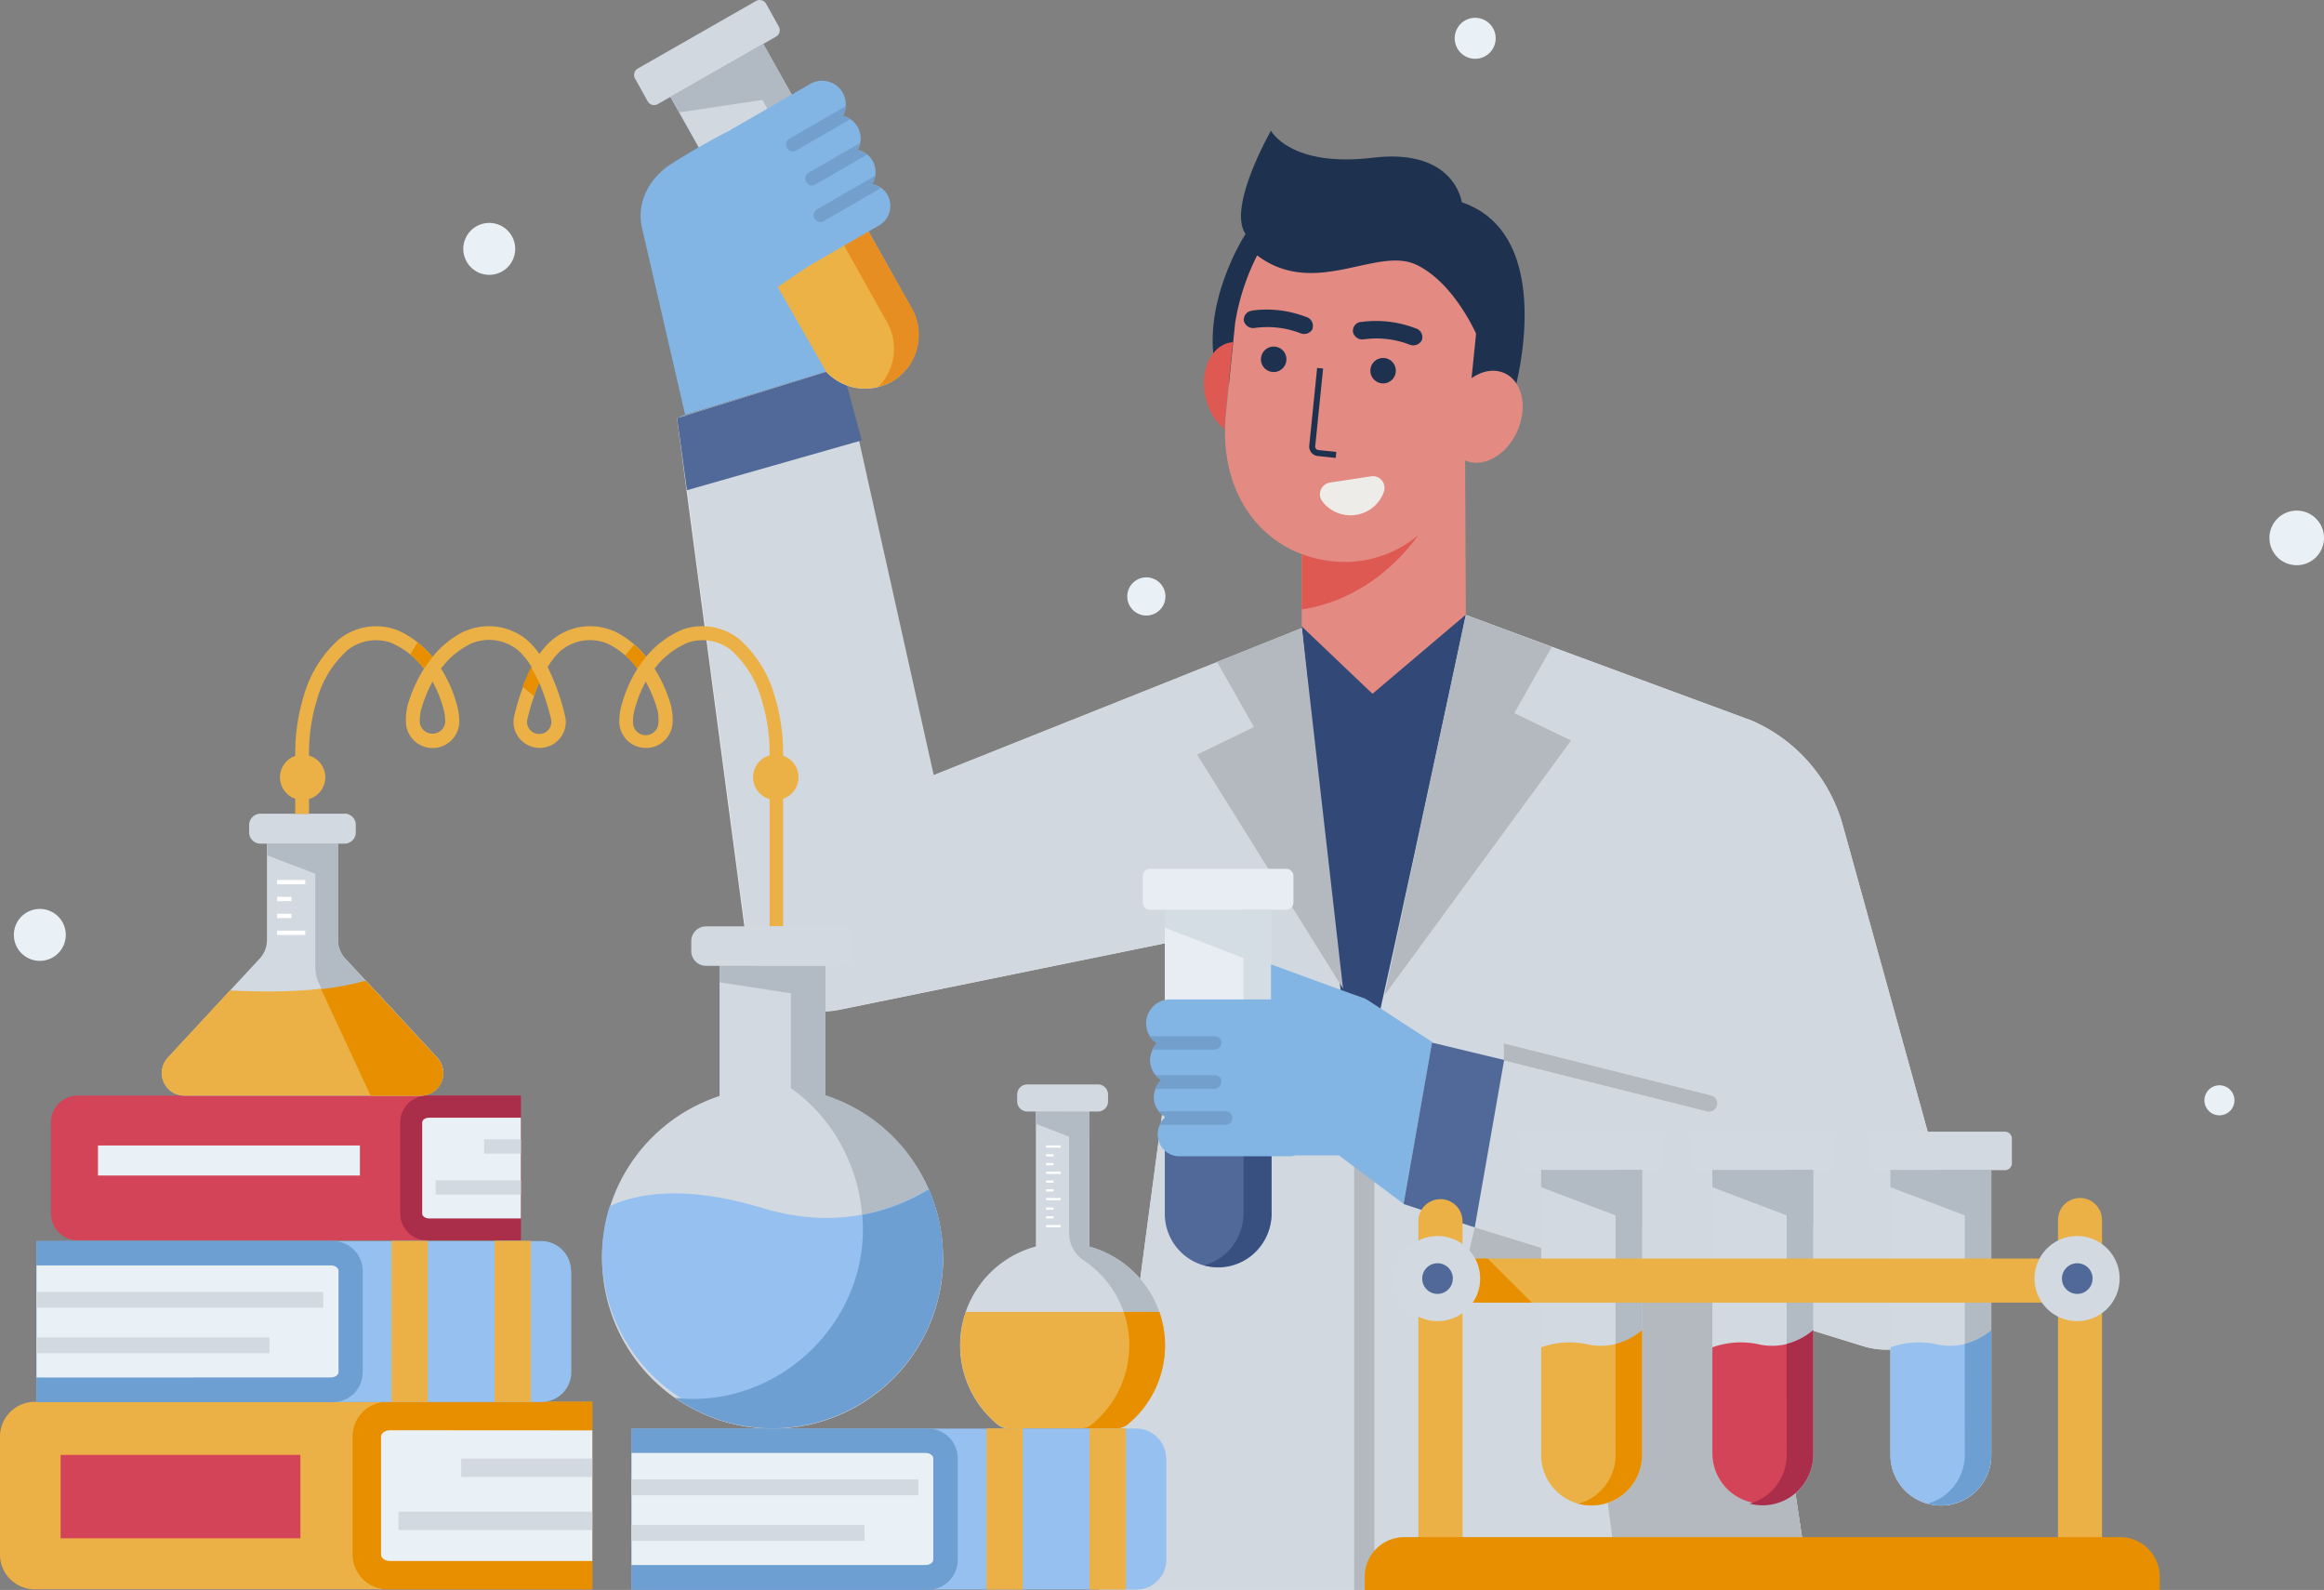 <svg id="Group_44998" data-name="Group 44998" xmlns="http://www.w3.org/2000/svg" xmlns:xlink="http://www.w3.org/1999/xlink" viewBox="0 0 365.38 249.91"><rect x="0" y="0" width="365.38" height="249.91" fill="#808080" stroke="none"/><defs><clipPath id="clip-path" transform="translate(0 -7.39)"><rect width="365.38" height="257.3" style="fill:none"/></clipPath></defs><g style="clip-path:url(#clip-path)"><g id="Group_44997" data-name="Group 44997"><path id="Path_591466" data-name="Path 591466" d="M131.09,166.24l.81-.12L186.38,155,172.75,257.3H284.56l-5.68-37.63-.76-5.06,0-.2L293,219a12.18,12.18,0,0,0,15.26-15L289.69,137a25.29,25.29,0,0,0-14.31-16.35l-44.92-16.55-22.75.85-61,24.33-14.34-64.2-25.93,8.07,10.91,82.26c1,6.74,7,11.72,13.73,10.86" transform="translate(0 -7.39)" style="fill:#eeece8"/><path id="Path_591467" data-name="Path 591467" d="M131.09,166.24l.81-.12L186.38,155,172.75,257.3H284.56l-5.68-37.63-.76-5.06,0-.2L293,219a12.19,12.19,0,0,0,15.26-15L289.69,137a25.32,25.32,0,0,0-14.32-16.36L244,109.05l-13.5-5h0l-22.74.84-3,1.2-13.34,5.33-44.62,17.8-14.34-64.2-25.93,8.06,10.91,82.27c1,6.74,7,11.72,13.73,10.86" transform="translate(0 -7.39)" style="fill:#d1d8e0"/><path id="Path_591468" data-name="Path 591468" d="M268.93,179.56l-32.49-8.15v2.65l31.87,8a1.29,1.29,0,1,0,.62-2.5h0" transform="translate(0 -7.39)" style="fill:#b3b9be"/><path id="Path_591469" data-name="Path 591469" d="M204.66,105.9s7.77,76.84,8.72,75.39S230.46,104,230.46,104Z" transform="translate(0 -7.39)" style="fill:#324978"/><path id="Path_591470" data-name="Path 591470" d="M230.46,104l-.14-29.9c-2.24,13.77-12.4,21.3-23.75,20.12a17.61,17.61,0,0,1-1.91-.29v11.92l11.12,10.59Z" transform="translate(0 -7.39)" style="fill:#e38b83"/><path id="Path_591471" data-name="Path 591471" d="M238.15,68.69s6.88-24.33-8.33-29.51c0,0-1.07-8.56-14-7s-16-4.24-16-4.24-6.9,12-4,16.23c0,0-7.45,11.34-4.46,22.16l17.36,13.14Z" transform="translate(0 -7.39)" style="fill:#1e324f"/><path id="Path_591472" data-name="Path 591472" d="M228.36,70.52c1.74-3.77,5.42-5.77,8.22-4.46s3.66,5.43,1.92,9.21-5.42,5.77-8.22,4.46-3.66-5.43-1.92-9.21" transform="translate(0 -7.39)" style="fill:#e38b83"/><path id="Path_591473" data-name="Path 591473" d="M189.55,69.88a8.89,8.89,0,0,0,3,5c0-.85.07-1.71.16-2.58l1.13-11.14-.57.09c-3,.71-4.69,4.57-3.75,8.62" transform="translate(0 -7.39)" style="fill:#df5953"/><path id="Path_591474" data-name="Path 591474" d="M197.64,47.53c9.06,6.82,18.75-1.45,25,1.46,5.89,2.75,9.43,10.85,9.43,10.85L230.4,76.21c-1.35,13.18-10.61,20.47-21,19.39s-18-10.12-16.65-23.3l1.44-14.15a36.15,36.15,0,0,1,3.46-10.62" transform="translate(0 -7.39)" style="fill:#e38b83"/><path id="Path_591475" data-name="Path 591475" d="M215.46,65.48a2,2,0,1,1,1.74,2.16,2,2,0,0,1-1.74-2.16h0" transform="translate(0 -7.39)" style="fill:#1e324f"/><path id="Path_591476" data-name="Path 591476" d="M214,58a17.27,17.27,0,0,1,8.57,1,1.43,1.43,0,0,1,1,1.77c0,.05,0,.09-.05.13a1.52,1.52,0,0,1-1.88.67,14.5,14.5,0,0,0-7.23-.84,1.52,1.52,0,0,1-1.68-1.08A1.41,1.41,0,0,1,213.86,58l.13,0" transform="translate(0 -7.39)" style="fill:#1e324f"/><path id="Path_591477" data-name="Path 591477" d="M198.26,63.69A2,2,0,1,1,200,65.85a2,2,0,0,1-1.75-2.16h0" transform="translate(0 -7.39)" style="fill:#1e324f"/><path id="Path_591478" data-name="Path 591478" d="M196.8,56.21a17.23,17.23,0,0,1,8.56,1,1.43,1.43,0,0,1,1,1.78.61.61,0,0,1,0,.12,1.51,1.51,0,0,1-1.88.67,14.46,14.46,0,0,0-7.22-.84,1.51,1.51,0,0,1-1.69-1.08,1.42,1.42,0,0,1,1.18-1.62l.14,0" transform="translate(0 -7.39)" style="fill:#1e324f"/><path id="Path_591479" data-name="Path 591479" d="M210,79.37l-2.83-.3a1.45,1.45,0,0,1-1-.55,1.47,1.47,0,0,1-.33-1.1l1.24-12.2.94.1-1.24,12.2a.53.53,0,0,0,.12.41.59.59,0,0,0,.37.2l2.83.29Z" transform="translate(0 -7.39)" style="fill:#1e324f"/><path id="Path_591480" data-name="Path 591480" d="M209.1,83.24a1.87,1.87,0,0,0-1.56,2.11,1.92,1.92,0,0,0,.35.83,5.58,5.58,0,0,0,7.81,1.08,5.5,5.5,0,0,0,1.87-2.56,1.85,1.85,0,0,0-1.12-2.36,1.8,1.8,0,0,0-.89-.08Z" transform="translate(0 -7.39)" style="fill:#eeece8"/><path id="Path_591481" data-name="Path 591481" d="M204.66,103.19c9.64-1.51,15.57-7.87,18.34-11.69a18,18,0,0,1-13.61,4.1,18.76,18.76,0,0,1-4.73-1.13Z" transform="translate(0 -7.39)" style="fill:#df5953"/><path id="Path_591482" data-name="Path 591482" d="M278.88,219.67,230.7,205.26l1.17-4.94,46.25,14.29Z" transform="translate(0 -7.39)" style="fill:#b3b9be"/><path id="Path_591483" data-name="Path 591483" d="M284.56,257.3l-5.68-37.63,0-.27L248,206.67l6.54,50.63Z" transform="translate(0 -7.39)" style="fill:#b3b9be"/><rect id="Rectangle_22676" data-name="Rectangle 22676" x="212.9" y="171.01" width="3.19" height="78.9" style="fill:#b3b9be"/><path id="Path_591484" data-name="Path 591484" d="M188.21,126l8.93-4.33-5.8-10.26,13.34-5.33,6.47,56.7Z" transform="translate(0 -7.39)" style="fill:#b3b9be"/><path id="Path_591485" data-name="Path 591485" d="M247,123.79l-29.31,40,12.78-59.71,13.5,5-5.89,10.4Z" transform="translate(0 -7.39)" style="fill:#b3b9be"/><path id="Path_591486" data-name="Path 591486" d="M135.48,76.61l-3.1-11.56-25.93,8.07L108,84.44Z" transform="translate(0 -7.39)" style="fill:#516998"/><path id="Path_591487" data-name="Path 591487" d="M122,13.15,103.4,23.76a1.14,1.14,0,0,1-1.56-.43h0l-2-3.59a1.17,1.17,0,0,1,.44-1.58L118.87,7.54a1.16,1.16,0,0,1,1.57.43h0l2,3.59a1.16,1.16,0,0,1-.43,1.58" transform="translate(0 -7.39)" style="fill:#d1d8e0"/><path id="Path_591488" data-name="Path 591488" d="M120,14.3l-14.6,8.32,23.3,41.56a8.34,8.34,0,0,0,11.35,3.24l.07,0a8.49,8.49,0,0,0,3.18-11.52Z" transform="translate(0 -7.39)" style="fill:#d1d8e0"/><path id="Path_591489" data-name="Path 591489" d="M116.17,16.48l23.3,41.57a8.49,8.49,0,0,1-1.4,10.16,8.62,8.62,0,0,0,2.07-.83,8.49,8.49,0,0,0,3.17-11.52L120,14.3Z" transform="translate(0 -7.39)" style="fill:#b1bac3"/><path id="Path_591490" data-name="Path 591490" d="M106.78,25.06l17.77-2.67L120,14.29l-14.6,8.32Z" transform="translate(0 -7.39)" style="fill:#b1bac3"/><path id="Path_591491" data-name="Path 591491" d="M133.1,37.65l10.21,18.21a8.5,8.5,0,0,1-3.18,11.52,8.34,8.34,0,0,1-11.38-3.13l0-.07L119.9,48.47a14,14,0,0,1,6.67-4.34,10.34,10.34,0,0,0,6.53-6.48" transform="translate(0 -7.39)" style="fill:#ecb246"/><path id="Path_591492" data-name="Path 591492" d="M139.47,58.05a8.5,8.5,0,0,1-1.4,10.16h0c.33-.09.64-.19,1-.31l.14-.06a8.25,8.25,0,0,0,1-.45h0a8.5,8.5,0,0,0,3.18-11.52L133.1,37.65a11.64,11.64,0,0,1-2.71,4.2Z" transform="translate(0 -7.39)" style="fill:#e68e21"/><path id="Path_591493" data-name="Path 591493" d="M107.76,72.76,101,43.49c-1.08-4.09,1-8.09,4.53-10.34,8.1-5.12,20-11.34,23.15-8.21,4.66,4.57,6.93,18.55,6.93,18.55l-13.34,9,7.61,13.29-23.06,7.1" transform="translate(0 -7.39)" style="fill:#82b5e3"/><path id="Path_591494" data-name="Path 591494" d="M135.23,29.86a3.57,3.57,0,0,0-.4-2.52,3.42,3.42,0,0,0-1.14-1.22,3.3,3.3,0,0,0-1.15-.51,3.68,3.68,0,0,0,.42-1.52,3.72,3.72,0,0,0-3.44-4,3.62,3.62,0,0,0-2.11.48l-12.5,7.21,10.42,22.47,12.91-7.45a3.49,3.49,0,0,0,1.62-2.12,3.55,3.55,0,0,0-.33-2.65,3.43,3.43,0,0,0-1-1.11,3.53,3.53,0,0,0-1.42-.58,3.82,3.82,0,0,0,.5-1.34,3.58,3.58,0,0,0-.42-2.33,3.31,3.31,0,0,0-.86-1,3.55,3.55,0,0,0-1.49-.71,3.52,3.52,0,0,0,.41-1.12" transform="translate(0 -7.39)" style="fill:#82b5e3"/><path id="Path_591495" data-name="Path 591495" d="M128.07,41.75a1.05,1.05,0,0,0,1.43.4h0l9-5.2a3.86,3.86,0,0,0-1.42-.59,3.7,3.7,0,0,0,.5-1.33l-9.13,5.27a1.08,1.08,0,0,0-.39,1.46" transform="translate(0 -7.39)" style="fill:#729fcb"/><path id="Path_591496" data-name="Path 591496" d="M126.77,36a1,1,0,0,0,1.42.39h0l8.1-4.68a3.57,3.57,0,0,0-1.48-.71,3.52,3.52,0,0,0,.41-1.12l-8.08,4.66a1.08,1.08,0,0,0-.39,1.46" transform="translate(0 -7.39)" style="fill:#729fcb"/><path id="Path_591497" data-name="Path 591497" d="M123.74,30.65a1,1,0,0,0,1.43.39h0l8.52-4.92a3.35,3.35,0,0,0-1.16-.51,3.85,3.85,0,0,0,.43-1.52l-8.84,5.1a1.06,1.06,0,0,0-.39,1.45" transform="translate(0 -7.39)" style="fill:#729fcb"/><path id="Path_591498" data-name="Path 591498" d="M202.2,150.39H180.83a1.15,1.15,0,0,1-1.15-1.16v-4.12a1.15,1.15,0,0,1,1.15-1.16H202.2a1.16,1.16,0,0,1,1.16,1.16v4.12a1.16,1.16,0,0,1-1.16,1.16" transform="translate(0 -7.39)" style="fill:#e8edf3"/><path id="Path_591499" data-name="Path 591499" d="M199.9,150.39H183.13v47.74a8.39,8.39,0,0,0,16.77.19V150.39Z" transform="translate(0 -7.39)" style="fill:#e8edf3"/><path id="Path_591500" data-name="Path 591500" d="M195.5,150.39v47.74a8.45,8.45,0,0,1-6.18,8.15,8.11,8.11,0,0,0,2.2.3,8.42,8.42,0,0,0,8.38-8.45V150.39Z" transform="translate(0 -7.39)" style="fill:#d5dde4"/><path id="Path_591501" data-name="Path 591501" d="M183.13,153.2l16.77,6.49v-9.3H183.13Z" transform="translate(0 -7.39)" style="fill:#d5dde4"/><path id="Path_591502" data-name="Path 591502" d="M199.9,177.22v20.91a8.47,8.47,0,0,1-2.45,6,8.32,8.32,0,0,1-5.93,2.48,8.43,8.43,0,0,1-8.39-8.45h0v-18a13.92,13.92,0,0,1,7.93-.46,10.25,10.25,0,0,0,8.84-2.41" transform="translate(0 -7.39)" style="fill:#516998"/><path id="Path_591503" data-name="Path 591503" d="M195.5,198.13a8.45,8.45,0,0,1-6.18,8.15h0a8.1,8.1,0,0,0,1,.2l.15,0a9.26,9.26,0,0,0,1.05.07h0a8.31,8.31,0,0,0,5.93-2.48,8.44,8.44,0,0,0,2.46-6V177.22a11.45,11.45,0,0,1-4.41,2.3Z" transform="translate(0 -7.39)" style="fill:#37507f"/><path id="Path_591504" data-name="Path 591504" d="M225.17,171.17l-4.5,25.45L210.52,189h-6.87a3.09,3.09,0,0,1-.91.14H185.46a3.45,3.45,0,0,1-2.45-1,3.53,3.53,0,0,1-1-2.47,3.4,3.4,0,0,1,.33-1.47,3.6,3.6,0,0,1,.94-1.22,3.68,3.68,0,0,1-1.09-.91,3.52,3.52,0,0,1-.79-2.22,3.68,3.68,0,0,1,1.2-2.67,3.52,3.52,0,0,1-.91-.77,3.66,3.66,0,0,1,.24-5,3.76,3.76,0,0,1,2-6.93h30.93Z" transform="translate(0 -7.39)" style="fill:#82b5e3"/><path id="Path_591505" data-name="Path 591505" d="M193.75,183.12a1.05,1.05,0,0,1-1.06,1.06H182.31a3.76,3.76,0,0,1,.95-1.22,3.65,3.65,0,0,1-1.09-.9h10.52a1.06,1.06,0,0,1,1.06,1.06" transform="translate(0 -7.39)" style="fill:#729fcb"/><path id="Path_591506" data-name="Path 591506" d="M192,177.46a1.07,1.07,0,0,1-1.06,1.06h-9.34a3.47,3.47,0,0,1,.94-1.36,3.52,3.52,0,0,1-.91-.77H191a1.07,1.07,0,0,1,1.06,1.07" transform="translate(0 -7.39)" style="fill:#729fcb"/><path id="Path_591507" data-name="Path 591507" d="M192,171.31a1.06,1.06,0,0,1-1.06,1.06h-9.82a3.59,3.59,0,0,1,.75-1,3.64,3.64,0,0,1-1.11-1.1H191a1.06,1.06,0,0,1,1.06,1.07" transform="translate(0 -7.39)" style="fill:#729fcb"/><path id="Path_591508" data-name="Path 591508" d="M214.82,164.42c-.16,0-15-5.45-15-5.45v10.27Z" transform="translate(0 -7.39)" style="fill:#82b5e3"/><path id="Path_591509" data-name="Path 591509" d="M231.86,200.32,236.48,174l-11.34-2.73-4.47,25.37Z" transform="translate(0 -7.39)" style="fill:#516998"/><path id="Path_591510" data-name="Path 591510" d="M260.34,191.32H240.12a1.09,1.09,0,0,1-1.09-1.1h0v-3.86a1.09,1.09,0,0,1,1.09-1.09h20.22a1.09,1.09,0,0,1,1.09,1.09h0v3.86a1.09,1.09,0,0,1-1.09,1.1h0" transform="translate(0 -7.39)" style="fill:#d2d9e1"/><path id="Path_591511" data-name="Path 591511" d="M258.16,191.32H242.3V236.1a7.93,7.93,0,0,0,15.86,0Z" transform="translate(0 -7.39)" style="fill:#d2d9e1"/><path id="Path_591512" data-name="Path 591512" d="M254,191.32V236.1a7.92,7.92,0,0,1-5.84,7.64,7.92,7.92,0,0,0,9.73-5.52,8,8,0,0,0,.28-2.12V191.32Z" transform="translate(0 -7.39)" style="fill:#b2bbc4"/><path id="Path_591513" data-name="Path 591513" d="M242.3,194,258.16,200v-8.72H242.3Z" transform="translate(0 -7.39)" style="fill:#b2bbc4"/><path id="Path_591514" data-name="Path 591514" d="M258.16,216.48V236.1a7.93,7.93,0,0,1-15.86,0V219.17a13.2,13.2,0,0,1,7.49-.43,9.77,9.77,0,0,0,8.37-2.26" transform="translate(0 -7.39)" style="fill:#ecb146"/><path id="Path_591515" data-name="Path 591515" d="M254,236.1a7.92,7.92,0,0,1-5.84,7.64h0c.31.08.62.14.93.19l.14,0a6.59,6.59,0,0,0,1,.07h0a7.94,7.94,0,0,0,7.93-7.93V216.48a10.74,10.74,0,0,1-4.17,2.16Z" transform="translate(0 -7.39)" style="fill:#e88f00"/><path id="Path_591516" data-name="Path 591516" d="M287.25,191.32H267a1.1,1.1,0,0,1-1.1-1.1h0v-3.86a1.09,1.09,0,0,1,1.1-1.09h20.21a1.09,1.09,0,0,1,1.09,1.09h0v3.86a1.09,1.09,0,0,1-1.09,1.1h0" transform="translate(0 -7.39)" style="fill:#d2d9e1"/><path id="Path_591517" data-name="Path 591517" d="M285.07,191.32H269.22V236.1a7.93,7.93,0,0,0,15.85,0Z" transform="translate(0 -7.39)" style="fill:#d2d9e1"/><path id="Path_591518" data-name="Path 591518" d="M280.9,191.32V236.1a7.92,7.92,0,0,1-5.84,7.64,7.92,7.92,0,0,0,9.73-5.52,8,8,0,0,0,.28-2.12V191.32Z" transform="translate(0 -7.39)" style="fill:#b2bbc4"/><path id="Path_591519" data-name="Path 591519" d="M269.22,194,285.07,200v-8.72H269.22Z" transform="translate(0 -7.39)" style="fill:#b2bbc4"/><path id="Path_591520" data-name="Path 591520" d="M285.07,216.48V236.1a7.93,7.93,0,0,1-15.85,0V219.17a13.19,13.19,0,0,1,7.49-.43,9.75,9.75,0,0,0,8.36-2.26" transform="translate(0 -7.39)" style="fill:#d44458"/><path id="Path_591521" data-name="Path 591521" d="M280.9,236.1a7.92,7.92,0,0,1-5.84,7.64h0c.31.08.62.14.93.19l.14,0a6.59,6.59,0,0,0,1,.07h0a7.94,7.94,0,0,0,7.93-7.93V216.48a10.67,10.67,0,0,1-4.17,2.16Z" transform="translate(0 -7.39)" style="fill:#aa2e49"/><path id="Path_591522" data-name="Path 591522" d="M315.25,191.32H295a1.09,1.09,0,0,1-1.09-1.1h0v-3.86a1.09,1.09,0,0,1,1.09-1.09h20.22a1.09,1.09,0,0,1,1.09,1.09h0v3.86a1.09,1.09,0,0,1-1.09,1.1h0" transform="translate(0 -7.39)" style="fill:#d2d9e1"/><path id="Path_591523" data-name="Path 591523" d="M313.07,191.32H297.21V236.1a7.93,7.93,0,0,0,15.86,0Z" transform="translate(0 -7.39)" style="fill:#d2d9e1"/><path id="Path_591524" data-name="Path 591524" d="M308.9,191.32V236.1a7.92,7.92,0,0,1-5.84,7.64,7.92,7.92,0,0,0,9.73-5.52,8,8,0,0,0,.28-2.12V191.32Z" transform="translate(0 -7.39)" style="fill:#b2bbc4"/><path id="Path_591525" data-name="Path 591525" d="M297.21,194,313.07,200v-8.72H297.21Z" transform="translate(0 -7.39)" style="fill:#b2bbc4"/><path id="Path_591526" data-name="Path 591526" d="M313.07,216.48V236.1a7.93,7.93,0,0,1-15.86,0V219.17a13.19,13.19,0,0,1,7.49-.43,9.77,9.77,0,0,0,8.37-2.26" transform="translate(0 -7.39)" style="fill:#95c0f0"/><path id="Path_591527" data-name="Path 591527" d="M308.9,236.1a7.92,7.92,0,0,1-5.84,7.64h0a9,9,0,0,0,.93.19l.14,0a6.59,6.59,0,0,0,1,.07h0a7.94,7.94,0,0,0,7.93-7.93V216.48a10.74,10.74,0,0,1-4.17,2.16Z" transform="translate(0 -7.39)" style="fill:#6d9fd2"/><rect id="Rectangle_22677" data-name="Rectangle 22677" x="229.51" y="197.82" width="96.97" height="6.93" style="fill:#ecb146"/><path id="Path_591528" data-name="Path 591528" d="M231.53,212.14a6.7,6.7,0,0,0,1.17-3.78,6.49,6.49,0,0,0-.8-3.14h2l6.93,6.92Z" transform="translate(0 -7.39)" style="fill:#e88f00"/><path id="Path_591529" data-name="Path 591529" d="M330.48,257.16v-58a3.46,3.46,0,0,0-6.92,0v58Z" transform="translate(0 -7.39)" style="fill:#ecb146"/><path id="Path_591530" data-name="Path 591530" d="M333.25,208.37a6.69,6.69,0,1,0-6.68,6.68,6.68,6.68,0,0,0,6.68-6.68h0" transform="translate(0 -7.39)" style="fill:#d2d9e1"/><path id="Path_591531" data-name="Path 591531" d="M329,208.36a2.41,2.41,0,1,0-2.41,2.41h0a2.4,2.4,0,0,0,2.4-2.41h0" transform="translate(0 -7.39)" style="fill:#516999"/><path id="Path_591532" data-name="Path 591532" d="M229.93,257.16v-58a3.47,3.47,0,0,0-6.93,0v58Z" transform="translate(0 -7.39)" style="fill:#ecb146"/><path id="Path_591533" data-name="Path 591533" d="M232.7,208.37a6.69,6.69,0,1,0-6.69,6.68,6.68,6.68,0,0,0,6.69-6.68h0" transform="translate(0 -7.39)" style="fill:#d2d9e1"/><path id="Path_591534" data-name="Path 591534" d="M228.42,208.36a2.41,2.41,0,1,0-2.41,2.41h0a2.41,2.41,0,0,0,2.4-2.41h0" transform="translate(0 -7.39)" style="fill:#516999"/><path id="Path_591535" data-name="Path 591535" d="M333.29,249H220.78a6.22,6.22,0,0,0-6.22,6.22v2.09h125v-2.09a6.23,6.23,0,0,0-6.22-6.22" transform="translate(0 -7.39)" style="fill:#e88f00"/><path id="Path_591536" data-name="Path 591536" d="M179.82,209.08a16.29,16.29,0,0,0-8.56-5.75V182.1h-8.4v21.21a16.09,16.09,0,0,0-6,28,2.83,2.83,0,0,0,1.81.63h16.83a2.83,2.83,0,0,0,1.81-.63,16,16,0,0,0,2.53-22.19" transform="translate(0 -7.39)" style="fill:#d2d9e1"/><path id="Path_591537" data-name="Path 591537" d="M179.82,209.08a16.29,16.29,0,0,0-8.56-5.75V182.1h-3.17v19.18a5.11,5.11,0,0,0,2.3,4.22,16.25,16.25,0,0,1,3.82,3.58,16,16,0,0,1-2.53,22.18,2.84,2.84,0,0,1-1.81.64h5.61a2.84,2.84,0,0,0,1.81-.64,16,16,0,0,0,2.53-22.18" transform="translate(0 -7.39)" style="fill:#b2bbc4"/><path id="Path_591538" data-name="Path 591538" d="M151.85,213.6a16.09,16.09,0,0,0,5,17.67,2.83,2.83,0,0,0,1.81.63h16.83a2.83,2.83,0,0,0,1.81-.63,16,16,0,0,0,5.86-12.87,15.78,15.78,0,0,0-.88-4.8Z" transform="translate(0 -7.39)" style="fill:#ecb146"/><path id="Path_591539" data-name="Path 591539" d="M183.07,217.13l-.09-.59c0-.21-.06-.42-.1-.64s-.11-.48-.16-.73-.07-.31-.11-.46-.15-.5-.23-.75l-.12-.36h-5.61a15.79,15.79,0,0,1,.89,4.8,16.05,16.05,0,0,1-5.86,12.87,2.83,2.83,0,0,1-1.81.63h5.61a2.83,2.83,0,0,0,1.81-.63,16.05,16.05,0,0,0,5.86-12.87c0-.42,0-.85-.09-1.26" transform="translate(0 -7.39)" style="fill:#e88f00"/><rect id="Rectangle_22678" data-name="Rectangle 22678" x="164.47" y="180.04" width="2.3" height="0.35" style="fill:#fff"/><rect id="Rectangle_22679" data-name="Rectangle 22679" x="164.47" y="181.42" width="1.17" height="0.35" style="fill:#fff"/><rect id="Rectangle_22680" data-name="Rectangle 22680" x="164.47" y="182.8" width="1.17" height="0.35" style="fill:#fff"/><rect id="Rectangle_22681" data-name="Rectangle 22681" x="164.47" y="184.17" width="2.3" height="0.35" style="fill:#fff"/><rect id="Rectangle_22682" data-name="Rectangle 22682" x="164.47" y="185.55" width="1.17" height="0.35" style="fill:#fff"/><rect id="Rectangle_22683" data-name="Rectangle 22683" x="164.47" y="186.93" width="1.17" height="0.35" style="fill:#fff"/><rect id="Rectangle_22684" data-name="Rectangle 22684" x="164.47" y="188.3" width="2.3" height="0.35" style="fill:#fff"/><rect id="Rectangle_22685" data-name="Rectangle 22685" x="164.47" y="189.79" width="1.17" height="0.35" style="fill:#fff"/><rect id="Rectangle_22686" data-name="Rectangle 22686" x="164.47" y="191.17" width="1.17" height="0.35" style="fill:#fff"/><rect id="Rectangle_22687" data-name="Rectangle 22687" x="164.47" y="192.55" width="2.3" height="0.35" style="fill:#fff"/><path id="Path_591540" data-name="Path 591540" d="M162.87,184.05l8.4,3.22V182.1h-8.4Z" transform="translate(0 -7.39)" style="fill:#b2bbc4"/><path id="Path_591541" data-name="Path 591541" d="M172.62,177.84H161.51a1.6,1.6,0,0,0-1.59,1.6h0v1.07a1.59,1.59,0,0,0,1.59,1.59h11.11a1.59,1.59,0,0,0,1.59-1.59h0v-1.07a1.6,1.6,0,0,0-1.59-1.6h0" transform="translate(0 -7.39)" style="fill:#d2d9e1"/><path id="Path_591542" data-name="Path 591542" d="M93.12,227.77V257.2c-.14,0-.26,0-.4,0H5.47A5.47,5.47,0,0,1,0,251.77H0V233.2a5.47,5.47,0,0,1,5.45-5.47H92.72c.14,0,.26,0,.4,0" transform="translate(0 -7.39)" style="fill:#ecb146"/><path id="Path_591543" data-name="Path 591543" d="M93.12,227.77V257.2c-.14,0-.26,0-.4,0H60.9a5.48,5.48,0,0,1-5.47-5.47V233.2a5.46,5.46,0,0,1,5.46-5.47H92.73c.13,0,.26,0,.4,0" transform="translate(0 -7.39)" style="fill:#e88f00"/><path id="Path_591544" data-name="Path 591544" d="M93.12,232.22v20.53H61.33c-.78,0-1.42-.44-1.42-1V233.2c0-.54.64-1,1.42-1Z" transform="translate(0 -7.39)" style="fill:#eaf1f6"/><rect id="Rectangle_22688" data-name="Rectangle 22688" x="9.53" y="228.68" width="37.7" height="13.11" style="fill:#d44458"/><rect id="Rectangle_22689" data-name="Rectangle 22689" x="62.65" y="237.6" width="30.47" height="2.9" style="fill:#d2d9e1"/><rect id="Rectangle_22690" data-name="Rectangle 22690" x="72.51" y="229.26" width="20.61" height="2.9" style="fill:#d2d9e1"/><path id="Path_591545" data-name="Path 591545" d="M81.89,179.63v22.72l-.3,0H12.27A4.24,4.24,0,0,1,8,198.16H8V183.82a4.22,4.22,0,0,1,4.21-4.22H81.58l.3,0" transform="translate(0 -7.39)" style="fill:#d44458"/><path id="Path_591546" data-name="Path 591546" d="M81.89,179.63v22.72l-.3,0H67.14a4.22,4.22,0,0,1-4.22-4.22V183.82a4.22,4.22,0,0,1,4.22-4.22H81.58l.3,0" transform="translate(0 -7.39)" style="fill:#aa2e49"/><path id="Path_591547" data-name="Path 591547" d="M81.89,183.07v15.84H67.48c-.6,0-1.1-.34-1.1-.76V183.82c0-.41.49-.75,1.1-.75Z" transform="translate(0 -7.39)" style="fill:#eaf1f6"/><rect id="Rectangle_22691" data-name="Rectangle 22691" x="15.4" y="180.05" width="41.19" height="4.72" style="fill:#eaf1f6"/><rect id="Rectangle_22692" data-name="Rectangle 22692" x="68.5" y="185.53" width="13.39" height="2.24" style="fill:#d2d9e1"/><rect id="Rectangle_22693" data-name="Rectangle 22693" x="76.11" y="179.09" width="5.78" height="2.24" style="fill:#d2d9e1"/><path id="Path_591548" data-name="Path 591548" d="M89.82,207.13v15.93a4.7,4.7,0,0,1-4.68,4.7H6.08l-.34,0V202.46l.34,0h79a4.71,4.71,0,0,1,4.7,4.69h0" transform="translate(0 -7.39)" style="fill:#95c0f0"/><path id="Path_591549" data-name="Path 591549" d="M5.74,227.73V202.46c.12,0,.22,0,.34,0H52.33a4.71,4.71,0,0,1,4.69,4.7v15.93a4.69,4.69,0,0,1-4.69,4.7H6.08c-.12,0-.22,0-.34,0" transform="translate(0 -7.39)" style="fill:#6d9fd2"/><path id="Path_591550" data-name="Path 591550" d="M5.74,223.91V206.29H52c.68,0,1.22.38,1.22.84v15.93c0,.47-.55.84-1.22.84Z" transform="translate(0 -7.39)" style="fill:#eaf1f6"/><rect id="Rectangle_22694" data-name="Rectangle 22694" x="5.74" y="203.06" width="45.08" height="2.49" style="fill:#d2d9e1"/><rect id="Rectangle_22695" data-name="Rectangle 22695" x="5.74" y="210.22" width="36.62" height="2.49" style="fill:#d2d9e1"/><rect id="Rectangle_22696" data-name="Rectangle 22696" x="61.54" y="195.04" width="5.72" height="25.33" style="fill:#ecb146"/><rect id="Rectangle_22697" data-name="Rectangle 22697" x="77.75" y="195.04" width="5.72" height="25.33" style="fill:#ecb146"/><path id="Path_591551" data-name="Path 591551" d="M54.17,135.29H40.94a1.78,1.78,0,0,0-1.77,1.76v1.19A1.78,1.78,0,0,0,40.94,140H54.17a1.77,1.77,0,0,0,1.77-1.77h0v-1.19a1.76,1.76,0,0,0-1.77-1.76" transform="translate(0 -7.39)" style="fill:#d2d9e1"/><path id="Path_591552" data-name="Path 591552" d="M66.1,179.6H29a3.54,3.54,0,0,1-3.54-3.55,3.59,3.59,0,0,1,.94-2.41l9.77-10.55.27-.3,4.39-4.73a4.29,4.29,0,0,0,1.14-2.9V140H53.14v15.15a4.29,4.29,0,0,0,1.14,2.9l3.2,3.45,1.88,2,9.35,10.1a3.55,3.55,0,0,1-2.61,6" transform="translate(0 -7.39)" style="fill:#d2d9e1"/><path id="Path_591553" data-name="Path 591553" d="M66.1,179.6H29a3.55,3.55,0,0,1-2.6-6l9.77-10.54c6.37.35,14.71.3,21.3-1.59l1.88,2,9.34,10.1a3.56,3.56,0,0,1-2.6,6" transform="translate(0 -7.39)" style="fill:#ecb146"/><rect id="Rectangle_22698" data-name="Rectangle 22698" x="43.57" y="138.32" width="4.42" height="0.68" style="fill:#fff"/><rect id="Rectangle_22699" data-name="Rectangle 22699" x="43.57" y="140.97" width="2.25" height="0.68" style="fill:#fff"/><rect id="Rectangle_22700" data-name="Rectangle 22700" x="43.57" y="143.63" width="2.25" height="0.68" style="fill:#fff"/><rect id="Rectangle_22701" data-name="Rectangle 22701" x="43.57" y="146.28" width="4.42" height="0.68" style="fill:#fff"/><path id="Path_591554" data-name="Path 591554" d="M68.71,173.64l-9.35-10.1-1.88-2-3.2-3.45a4.29,4.29,0,0,1-1.14-2.91v-9h0V140H42v1.83l7.57,2.9v14.61a6.34,6.34,0,0,0,.59,2.67l8.18,17.59H66.1a3.54,3.54,0,0,0,2.6-6" transform="translate(0 -7.39)" style="fill:#b2bbc4"/><path id="Path_591555" data-name="Path 591555" d="M68.71,173.64l-9.35-10.1-1.88-2a43.7,43.7,0,0,1-7,1.32l7.8,16.77H66.1a3.54,3.54,0,0,0,2.6-6" transform="translate(0 -7.39)" style="fill:#e88f00"/><path id="Path_591556" data-name="Path 591556" d="M123.13,153H121V125.94a28.26,28.26,0,0,0-1.25-8.52,16.36,16.36,0,0,0-4.81-7.84,7.24,7.24,0,0,0-6.8-1.18,12.86,12.86,0,0,0-5.23,4.09,22.9,22.9,0,0,1,2.62,5.92l0,.09a9.21,9.21,0,0,1,.2,2.72,4.2,4.2,0,0,1-8.37-.26,9.81,9.81,0,0,1,.48-3.14,21,21,0,0,1,2.39-5.34,12.93,12.93,0,0,0-4.66-3.9,7.19,7.19,0,0,0-7.47,1.14,11.62,11.62,0,0,0-2,2.53,35.15,35.15,0,0,1,2.73,7.64,4.06,4.06,0,0,1-.74,3.48,4.11,4.11,0,0,1-5.77.71,4,4,0,0,1-.71-.71,4,4,0,0,1-.75-3.48,35.15,35.15,0,0,1,2.73-7.64,11.51,11.51,0,0,0-2-2.52A7.16,7.16,0,0,0,74,108.58a12.93,12.93,0,0,0-4.66,3.9,20.56,20.56,0,0,1,2.39,5.35,9.71,9.71,0,0,1,.48,3.11,4.2,4.2,0,0,1-8.37.3,9.34,9.34,0,0,1,.2-2.74l0-.09a23,23,0,0,1,2.62-5.92,13,13,0,0,0-5.23-4.09,7.22,7.22,0,0,0-6.79,1.18,16.28,16.28,0,0,0-4.82,7.85,28.46,28.46,0,0,0-1.24,8.51v9.39H46.42v-9.39a30.62,30.62,0,0,1,1.34-9.17,18.72,18.72,0,0,1,5.51-8.87l.06-.05a9.38,9.38,0,0,1,8.9-1.5l.05,0A15,15,0,0,1,68,110.65a14.89,14.89,0,0,1,5.08-4.07l.07,0A9.38,9.38,0,0,1,83,108.11a12.45,12.45,0,0,1,1.82,2.08,12.07,12.07,0,0,1,1.83-2.08,9.36,9.36,0,0,1,9.78-1.55l.06,0a14.68,14.68,0,0,1,5.09,4.06,15,15,0,0,1,5.74-4.28l0,0a9.38,9.38,0,0,1,8.9,1.5l.06.05a18.62,18.62,0,0,1,5.5,8.87,30.62,30.62,0,0,1,1.34,9.17ZM84.78,114.68a36.26,36.26,0,0,0-1.86,5.74,1.84,1.84,0,0,0,.34,1.6,1.93,1.93,0,0,0,2.7.34,1.77,1.77,0,0,0,.33-.34,1.84,1.84,0,0,0,.35-1.6,38.44,38.44,0,0,0-1.86-5.74m16.75-.16a19.17,19.17,0,0,0-1.62,3.92,7.77,7.77,0,0,0-.39,2.43,2,2,0,0,0,4,.16,7.52,7.52,0,0,0-.16-2.06,21.31,21.31,0,0,0-1.84-4.45M66.19,119A7.59,7.59,0,0,0,66,121a2,2,0,0,0,2,1.71,2,2,0,0,0,2-1.89,7.6,7.6,0,0,0-.39-2.41A18.7,18.7,0,0,0,68,114.52,21.86,21.86,0,0,0,66.19,119" transform="translate(0 -7.39)" style="fill:#ecb146"/><path id="Path_591557" data-name="Path 591557" d="M51.14,129.57a3.56,3.56,0,1,0-3.56,3.56,3.56,3.56,0,0,0,3.56-3.56" transform="translate(0 -7.39)" style="fill:#ecb146"/><path id="Path_591558" data-name="Path 591558" d="M125.54,129.57a3.57,3.57,0,1,0-3.57,3.56,3.56,3.56,0,0,0,3.57-3.56" transform="translate(0 -7.39)" style="fill:#ecb146"/><path id="Path_591559" data-name="Path 591559" d="M65.65,108.35c-.37.62-.77,1.28-1.13,1.9a14.37,14.37,0,0,1,2.17,2.24L68,110.65a15.5,15.5,0,0,0-2.36-2.29" transform="translate(0 -7.39)" style="fill:#e88f00"/><path id="Path_591560" data-name="Path 591560" d="M84.78,114.68l-1.26-2.43a28,28,0,0,0-1.35,3.07l1.8,1.5c.24-.71.5-1.43.81-2.14" transform="translate(0 -7.39)" style="fill:#e88f00"/><path id="Path_591561" data-name="Path 591561" d="M99.68,108.72l-1.38,1.7a13.74,13.74,0,0,1,1.9,2.06l1.34-1.83a16.17,16.17,0,0,0-1.86-1.93" transform="translate(0 -7.39)" style="fill:#e88f00"/><path id="Path_591562" data-name="Path 591562" d="M113.13,159.16v28.17h16.65V159.16Z" transform="translate(0 -7.39)" style="fill:#d2d9e1"/><path id="Path_591563" data-name="Path 591563" d="M124.34,159.16H113.13v2.63l11.21,1.73v23.81h5.44V159.16Z" transform="translate(0 -7.39)" style="fill:#b2bbc4"/><path id="Path_591564" data-name="Path 591564" d="M148.28,205.07A26.81,26.81,0,1,1,146,194.32a26.81,26.81,0,0,1,2.24,10.75" transform="translate(0 -7.39)" style="fill:#d2d9e1"/><path id="Path_591565" data-name="Path 591565" d="M146,194.32a26.52,26.52,0,0,0-21.7-15.93,26.41,26.41,0,0,1,9.07,11.28,26.82,26.82,0,0,1-24.58,37.57,26,26,0,0,1-2.66-.13A26.82,26.82,0,0,0,146,194.32" transform="translate(0 -7.39)" style="fill:#b2bbc4"/><path id="Path_591566" data-name="Path 591566" d="M131.89,153H111a2.32,2.32,0,0,0-2.32,2.32v1.56a2.32,2.32,0,0,0,2.32,2.32h20.87a2.32,2.32,0,0,0,2.32-2.32v-1.56a2.32,2.32,0,0,0-2.32-2.32h0" transform="translate(0 -7.39)" style="fill:#d2d9e1"/><path id="Path_591567" data-name="Path 591567" d="M148.28,205.07A26.83,26.83,0,0,1,94.63,205a27.22,27.22,0,0,1,1.22-8c4.46-2.11,12-3.36,24,.27,11.23,3.38,20,.73,26.15-3a26.71,26.71,0,0,1,2.25,10.75" transform="translate(0 -7.39)" style="fill:#95c0f0"/><path id="Path_591568" data-name="Path 591568" d="M106.18,227.11h0l.34.24a26.82,26.82,0,0,0,39.51-33,30.92,30.92,0,0,1-10.46,4c1.46,16.45-13,30.56-29.4,28.77" transform="translate(0 -7.39)" style="fill:#6d9fd2"/><path id="Path_591569" data-name="Path 591569" d="M183.37,236.6v15.94a4.68,4.68,0,0,1-4.67,4.69H99.64l-.35,0V231.94c.12,0,.23,0,.35,0h79a4.69,4.69,0,0,1,4.69,4.69h0" transform="translate(0 -7.39)" style="fill:#95c0f0"/><path id="Path_591570" data-name="Path 591570" d="M99.29,257.21V231.94c.12,0,.23,0,.34,0h46.25a4.69,4.69,0,0,1,4.7,4.7v15.93a4.7,4.7,0,0,1-4.69,4.7H99.63l-.34,0" transform="translate(0 -7.39)" style="fill:#6d9fd2"/><path id="Path_591571" data-name="Path 591571" d="M99.29,253.38V235.77h46.22c.67,0,1.22.38,1.22.84v15.93c0,.47-.55.84-1.22.84Z" transform="translate(0 -7.39)" style="fill:#eaf1f6"/><rect id="Rectangle_22702" data-name="Rectangle 22702" x="99.29" y="232.54" width="45.08" height="2.49" style="fill:#d2d9e1"/><rect id="Rectangle_22703" data-name="Rectangle 22703" x="99.29" y="239.7" width="36.62" height="2.49" style="fill:#d2d9e1"/><rect id="Rectangle_22704" data-name="Rectangle 22704" x="155.09" y="224.52" width="5.72" height="25.33" style="fill:#ecb146"/><rect id="Rectangle_22705" data-name="Rectangle 22705" x="171.3" y="224.52" width="5.72" height="25.33" style="fill:#ecb146"/><path id="Path_591615" data-name="Path 591615" d="M183.23,101.14a3,3,0,1,1-3-3,3,3,0,0,1,3,3" transform="translate(0 -7.39)" style="fill:#eaf1f6"/><path id="Path_591616" data-name="Path 591616" d="M10.34,154.34a4.08,4.08,0,1,1-4.08-4.08,4.07,4.07,0,0,1,4.08,4.08h0" transform="translate(0 -7.39)" style="fill:#eaf1f6"/><path id="Path_591617" data-name="Path 591617" d="M81,46.51a4.08,4.08,0,1,1-4.08-4.08A4.08,4.08,0,0,1,81,46.51h0" transform="translate(0 -7.39)" style="fill:#eaf1f6"/><path id="Path_591618" data-name="Path 591618" d="M235.15,13.41a3.22,3.22,0,1,1-3.22-3.22h0a3.22,3.22,0,0,1,3.22,3.22" transform="translate(0 -7.39)" style="fill:#eaf1f6"/><path id="Path_591619" data-name="Path 591619" d="M365.38,91.94a4.29,4.29,0,1,1-4.29-4.29h0a4.29,4.29,0,0,1,4.29,4.29" transform="translate(0 -7.39)" style="fill:#eaf1f6"/><path id="Path_591620" data-name="Path 591620" d="M351.3,180.34a2.36,2.36,0,1,1-2.36-2.36h0a2.36,2.36,0,0,1,2.36,2.36h0" transform="translate(0 -7.39)" style="fill:#eaf1f6"/></g></g></svg>